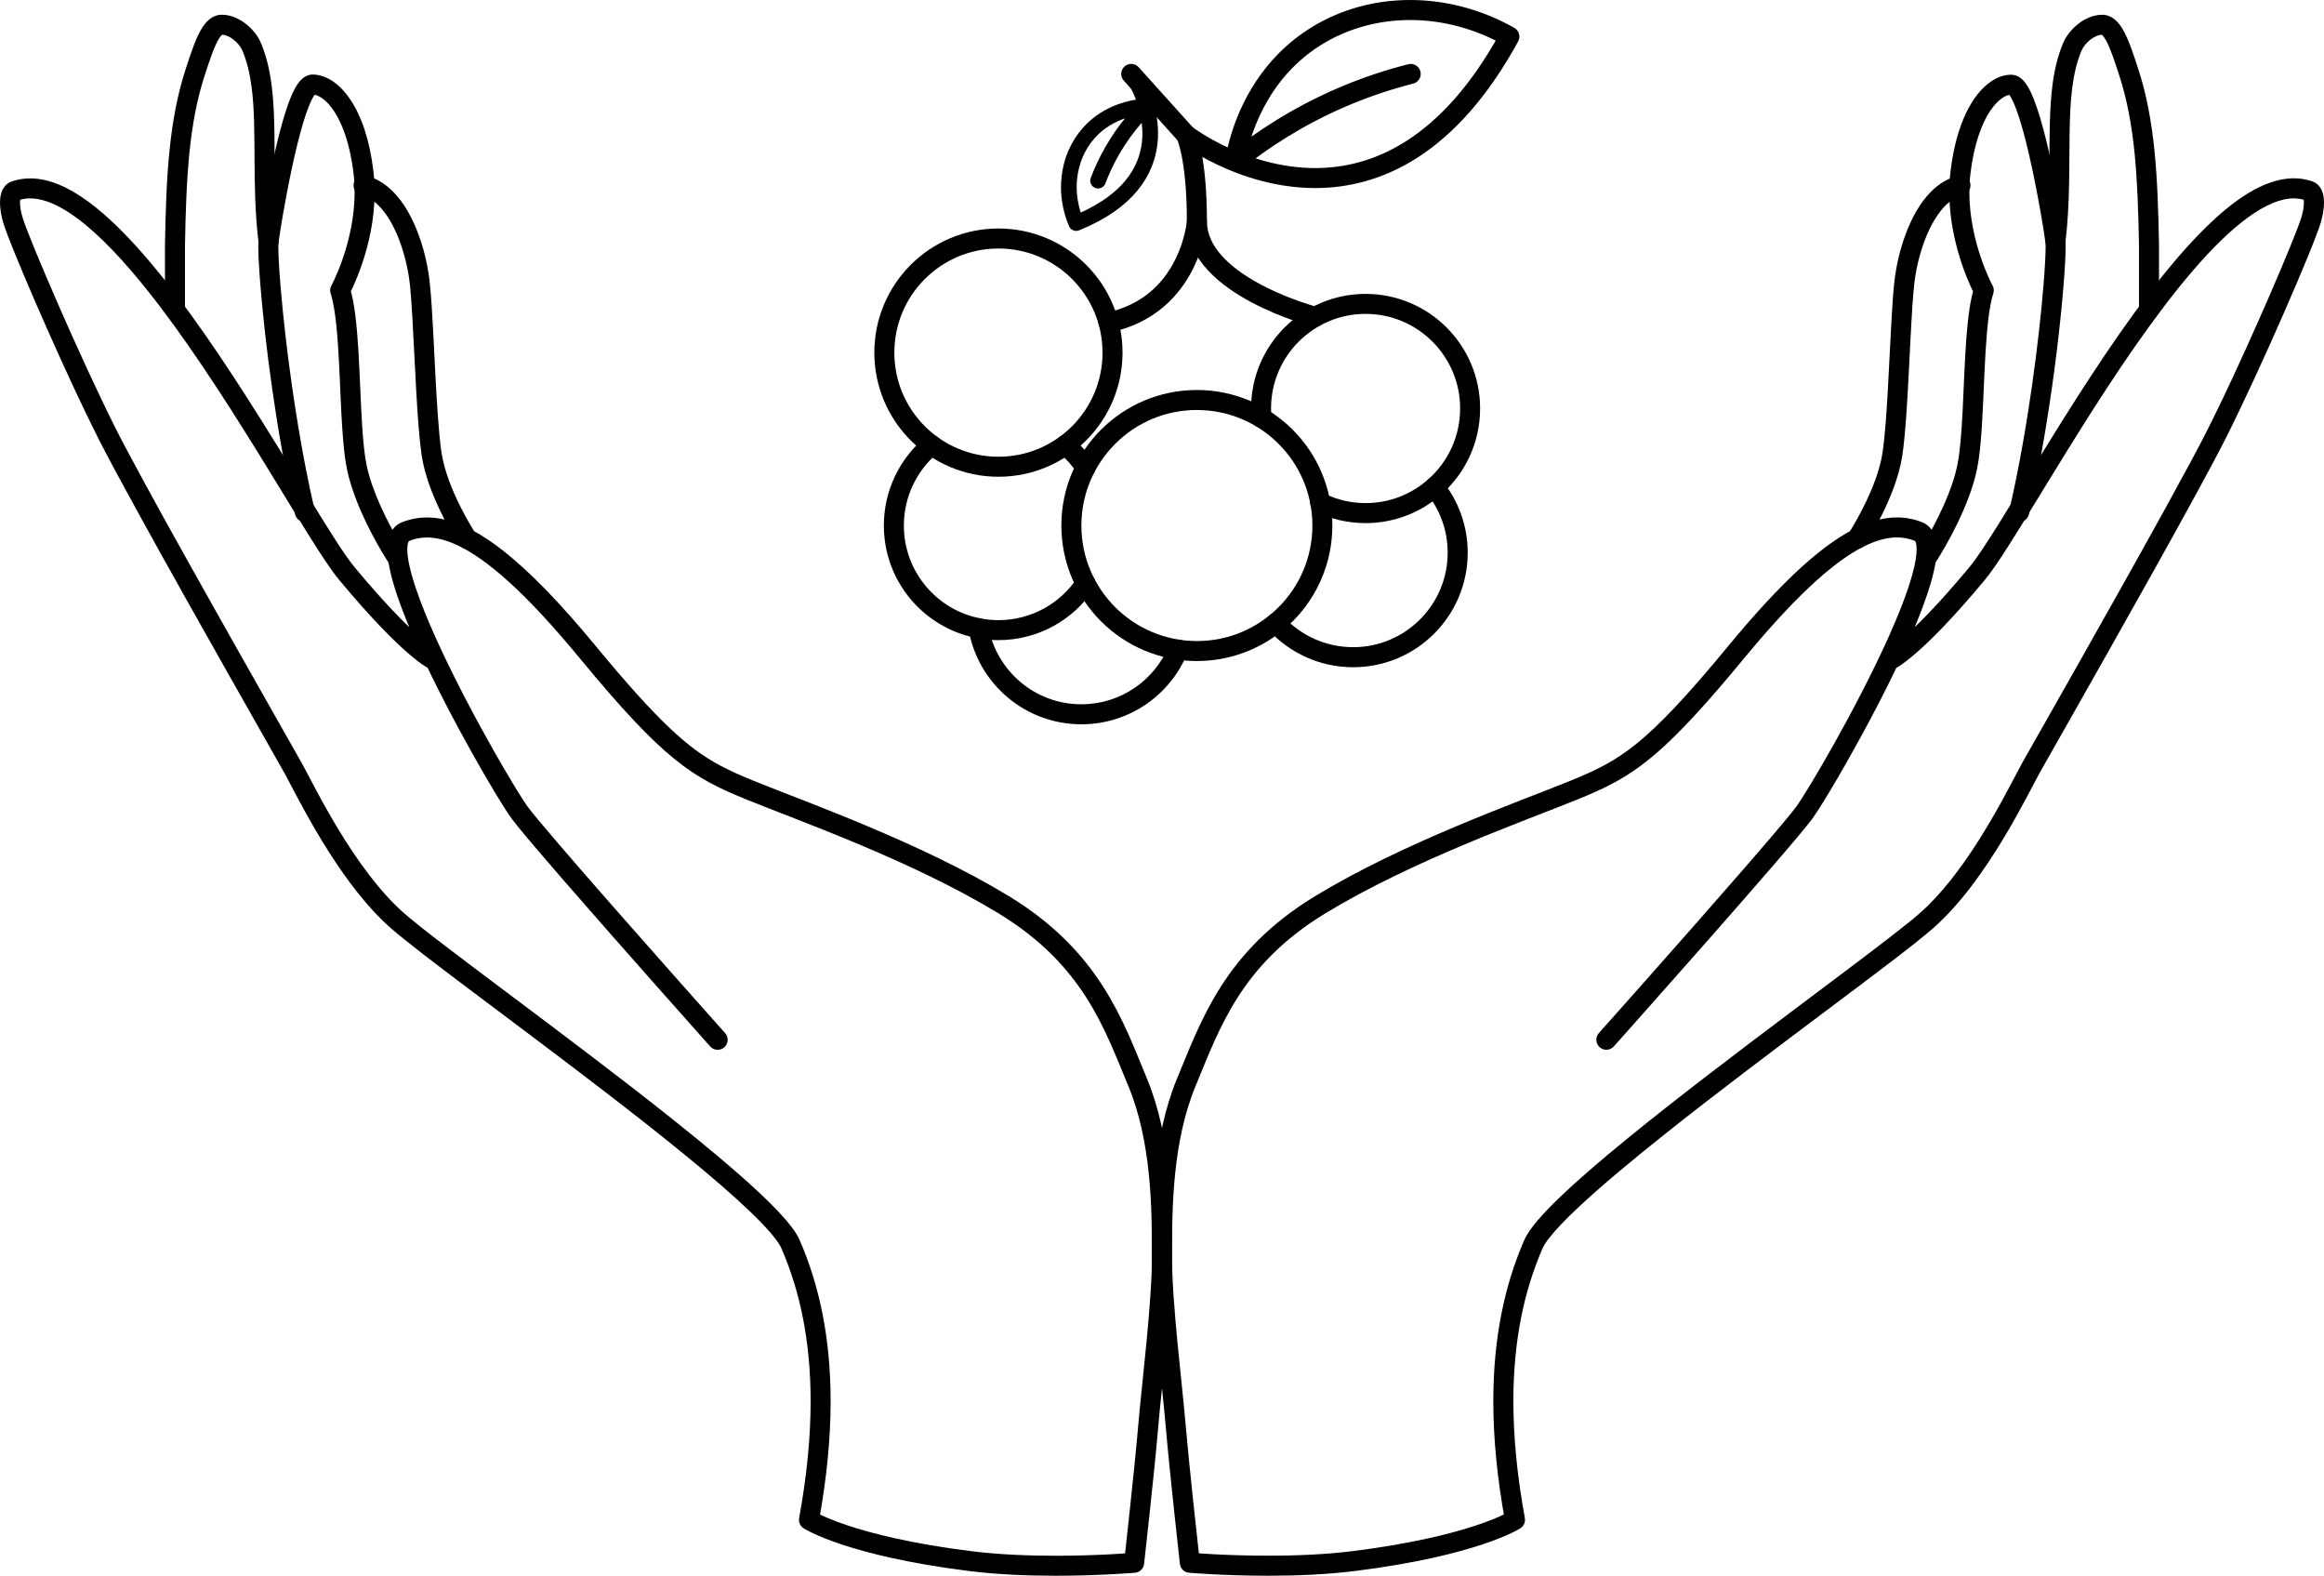 <?xml version="1.0" encoding="utf-8"?>
<!-- Generator: Adobe Illustrator 25.0.1, SVG Export Plug-In . SVG Version: 6.00 Build 0)  -->
<svg version="1.1" id="Layer_1" xmlns="http://www.w3.org/2000/svg" xmlns:xlink="http://www.w3.org/1999/xlink" x="0px" y="0px"
	 viewBox="0 0 803.57 544.74" style="enable-background:new 0 0 803.57 544.74;" xml:space="preserve">
<style type="text/css">
	.st0{fill:#FFFFFF;}
	.st1{fill:#647149;}
</style>
<g>
	<path d="M164.42,184.39L164.42,184.39c-0.11-0.16-2.61-3.99-5.3-9.39c-1.35-2.7-2.74-5.79-3.91-9c-1.17-3.21-2.11-6.53-2.57-9.65
		c-0.5-3.32-0.92-7.95-1.29-13.18c-0.55-7.84-0.98-17.04-1.41-25.45c-0.22-4.21-0.43-8.22-0.67-11.78
		c-0.23-3.56-0.48-6.67-0.77-9.12c-0.79-6.59-2.76-14.46-6.19-21.33c-1.72-3.43-3.81-6.62-6.4-9.23c-2.58-2.61-5.72-4.66-9.41-5.54
		c-1.86-0.45-3.73,0.7-4.17,2.56c-0.45,1.86,0.7,3.73,2.56,4.17c2.17,0.52,4.2,1.76,6.11,3.69c2.87,2.87,5.34,7.28,7.14,12.09
		c1.81,4.81,2.97,10.02,3.5,14.41c0.35,2.97,0.67,7.35,0.96,12.4c0.44,7.59,0.85,16.73,1.33,25.3c0.24,4.29,0.51,8.43,0.81,12.18
		c0.3,3.75,0.65,7.1,1.05,9.84c0.57,3.8,1.67,7.59,2.98,11.16c3.94,10.7,9.81,19.54,9.88,19.67c1.05,1.59,3.2,2.03,4.8,0.98
		C165.03,188.13,165.47,185.99,164.42,184.39L164.42,184.39z"/>
	<path d="M108.76,176.2c-4.32-18.71-7.46-38.91-9.51-55.69c-1.03-8.39-1.78-15.93-2.28-22.01c-0.5-6.07-0.74-10.71-0.73-13.13
		c0-0.38,0.01-0.7,0.02-0.95c0.01-0.25,0.02-0.42,0.03-0.47c0.09-0.73,0.3-2.17,0.6-4.07c1.05-6.66,3.25-19.13,5.88-29.81
		c1.31-5.33,2.74-10.23,4.12-13.59c0.67-1.67,1.36-2.96,1.83-3.6c0.12-0.16,0.21-0.28,0.28-0.35l0.09-0.08l-0.27-0.33l0.23,0.36
		l0.04-0.03l-0.27-0.33l0.23,0.36l-0.9-1.45v1.68c0.47,0,0.81-0.17,0.9-0.23l-0.9-1.45v1.68c0.74,0,1.81,0.27,3.1,1.15
		c1.94,1.3,4.29,3.97,6.32,8.28c2.04,4.3,3.78,10.23,4.69,17.94c0.25,2.13,0.36,4.24,0.36,6.32c0,8.73-2.01,16.88-4.04,22.81
		c-1.01,2.96-2.03,5.37-2.78,7.02c-0.38,0.82-0.69,1.46-0.9,1.88c-0.11,0.21-0.19,0.37-0.24,0.47l-0.06,0.11l-0.01,0.02l0.21,0.11
		l-0.21-0.11l0,0l0.21,0.11l-0.21-0.11c-0.46,0.83-0.55,1.83-0.26,2.73c0.44,1.36,0.85,3.13,1.19,5.18
		c0.61,3.6,1.03,8.06,1.36,12.88c0.49,7.25,0.75,15.34,1.13,22.86c0.19,3.76,0.42,7.38,0.72,10.7c0.3,3.32,0.68,6.34,1.2,8.94
		c0.79,3.89,2.07,7.81,3.55,11.54c2.22,5.6,4.89,10.77,7.05,14.61c1.08,1.92,2.03,3.5,2.74,4.64c0.35,0.57,0.65,1.03,0.87,1.37
		c0.11,0.17,0.21,0.31,0.29,0.43l0.13,0.18l0.09,0.11c0.04,0.05,0.08,0.1,0.18,0.22c1.28,1.42,3.47,1.53,4.89,0.24
		c1.42-1.28,1.53-3.47,0.24-4.89l-2.22,2.01l2.38-1.81c-0.02-0.03-0.04-0.06-0.16-0.2l-2.22,2.01l2.38-1.81l-0.89,0.68l0.91-0.65
		l-0.02-0.03l-0.89,0.68l0.91-0.65c-0.01-0.02-0.1-0.14-0.21-0.31c-0.44-0.66-1.35-2.1-2.48-4.06c-1.71-2.94-3.94-7.07-5.97-11.62
		c-2.03-4.54-3.85-9.52-4.76-14.07c-0.69-3.38-1.16-8.13-1.5-13.46c-0.52-8.02-0.78-17.38-1.3-26c-0.26-4.31-0.59-8.43-1.06-12.14
		c-0.47-3.71-1.07-7-1.96-9.74l-3.29,1.07l3.04,1.66c0.07-0.13,2.27-4.15,4.47-10.58c2.2-6.43,4.41-15.26,4.41-25.05
		c0-2.33-0.13-4.72-0.41-7.13c-1.31-11.08-4.23-19.19-7.92-24.73c-1.85-2.77-3.89-4.9-6.09-6.4c-2.19-1.49-4.58-2.34-6.99-2.35
		c-0.73,0-1.42,0.17-2,0.42c-1.13,0.5-1.87,1.21-2.5,1.94c-0.59,0.7-1.08,1.45-1.55,2.29c-0.87,1.56-1.64,3.4-2.4,5.49
		c-1.32,3.65-2.56,8.08-3.71,12.78c-1.73,7.05-3.24,14.7-4.39,21.07c-0.57,3.18-1.05,6.04-1.42,8.33c-0.37,2.3-0.62,4.02-0.74,5
		c-0.04,0.35-0.06,0.68-0.08,1.05c-0.01,0.37-0.02,0.78-0.02,1.23c0,2.81,0.25,7.51,0.76,13.7c1.52,18.53,5.35,50.1,11.94,78.69
		c0.43,1.86,2.29,3.02,4.15,2.59C108.03,179.92,109.19,178.06,108.76,176.2L108.76,176.2z"/>
	<path d="M96.29,83.11c-1.56-13.03-1.24-25.51-1.4-37.01c-0.08-5.75-0.29-11.27-0.96-16.51c-0.66-5.24-1.79-10.21-3.75-14.83
		c-0.53-1.25-1.26-2.42-2.13-3.51c-1.31-1.64-2.94-3.11-4.85-4.24c-1.9-1.12-4.1-1.91-6.52-1.92c-1.08,0-2.13,0.29-3,0.75
		c-1.53,0.81-2.56,1.99-3.44,3.24c-1.3,1.9-2.28,4.15-3.23,6.61c-0.94,2.46-1.8,5.14-2.68,7.79c-2.99,9.09-4.7,18.53-5.72,28.6
		c-1.02,10.07-1.35,20.78-1.57,32.48l0,0.07v22.25c0,1.91,1.55,3.46,3.46,3.46c1.91,0,3.46-1.55,3.46-3.46l0-22.25h-3.46l3.46,0.07
		c0.22-11.65,0.56-22.19,1.54-31.92c0.98-9.73,2.61-18.65,5.41-27.13c0.67-2.03,1.32-4.03,1.97-5.85c0.96-2.72,1.96-5.08,2.85-6.48
		c0.44-0.7,0.84-1.13,1.03-1.28l0.1-0.07l0.01-0.01l-0.04-0.08l0.03,0.08l0.01,0l-0.04-0.08l0.03,0.08l-0.19-0.5v0.53l0.19-0.03
		l-0.19-0.5v0.53c0.55,0,1.2,0.13,1.91,0.42c1.06,0.43,2.21,1.22,3.16,2.16c0.95,0.94,1.7,2.03,2.05,2.88
		c1.63,3.83,2.64,8.18,3.25,12.99c0.92,7.22,0.92,15.48,0.97,24.48c0.05,9,0.16,18.75,1.38,28.99c0.23,1.9,1.95,3.25,3.85,3.03
		C95.16,86.73,96.51,85.01,96.29,83.11L96.29,83.11z"/>
	<path d="M151.77,225.16l-0.94,2.38l1.01-2.35L151.77,225.16l-0.94,2.38l1.01-2.35l-0.23,0.54l0.24-0.53l-0.01-0.01l-0.23,0.54
		l0.24-0.53c-0.06-0.02-2.2-1.04-6.9-5.2c-4.7-4.16-11.97-11.44-22.38-23.96c-0.89-1.07-2.01-2.58-3.28-4.42
		c-2.39-3.45-5.33-8.08-8.69-13.51c-5.89-9.51-13.08-21.47-21-34.05c-11.9-18.89-25.44-39.18-38.96-54.92
		c-6.77-7.87-13.52-14.6-20.18-19.48c-3.34-2.44-6.65-4.41-9.98-5.8c-3.33-1.39-6.68-2.19-10.03-2.19c-2.2,0-4.39,0.35-6.49,1.1
		c-0.87,0.31-1.63,0.86-2.17,1.48c-0.82,0.94-1.22,1.95-1.46,2.91C0.08,68.12,0,69.08,0,70.07c0.01,2.22,0.43,4.6,1.14,6.99
		c0.34,1.13,0.89,2.65,1.64,4.63c2.63,6.87,7.74,18.99,13.54,32.07c5.8,13.08,12.28,27.1,17.64,37.72
		c3.16,6.26,8.48,16.11,14.77,27.53c9.44,17.13,21.05,37.77,30.69,54.82c4.82,8.53,9.15,16.16,12.47,22
		c3.32,5.84,5.63,9.91,6.39,11.28c0.48,0.86,1.15,2.12,1.96,3.67c2.85,5.42,7.49,14.33,13.43,23.66
		c5.95,9.33,13.16,19.11,21.42,26.38c2.54,2.23,6.38,5.29,11.23,9.05c8.49,6.56,20.06,15.2,32.78,24.75
		c19.07,14.32,40.7,30.68,58.2,45.01c8.75,7.16,16.47,13.82,22.27,19.41c2.9,2.79,5.33,5.32,7.14,7.47c0.91,1.07,1.66,2.05,2.25,2.9
		c0.58,0.85,0.99,1.58,1.21,2.09c6.45,14.84,10.11,32.09,10.12,52.88c0,12.19-1.26,25.59-3.97,40.4c-0.25,1.38,0.35,2.77,1.52,3.53
		c0.54,0.35,14.94,9.47,57.07,14.77c10.06,1.26,20.73,1.65,30.13,1.65c15.38,0,27.34-1.04,27.41-1.04c1.64-0.14,2.96-1.42,3.14-3.06
		c0,0,0.91-8.1,1.97-18.02c1.06-9.93,2.28-21.66,2.89-29.01c0.6-7.2,1.8-17.78,2.85-28.67c1.05-10.9,1.95-22.11,1.95-30.8
		c0-8.47-0.05-18.66-1.16-29.31c-1.11-10.64-3.27-21.75-7.56-32.09c-4.08-9.81-8.13-20.76-15.12-31.68
		c-6.98-10.92-16.93-21.75-32.55-31.24c-15.42-9.37-32.96-17.49-48.91-24.2c-15.94-6.71-30.32-12.01-39.23-15.64
		c-4.47-1.82-8.3-3.48-11.97-5.47c-5.51-2.98-10.74-6.7-17.39-13c-6.64-6.3-14.64-15.17-25.44-28.25
		c-12.29-14.88-22.86-25.82-32.32-33.16c-4.73-3.67-9.19-6.45-13.49-8.33c-4.29-1.88-8.45-2.87-12.47-2.87
		c-2.99,0-5.89,0.56-8.63,1.64c-0.93,0.36-1.78,0.93-2.48,1.62c-1.05,1.05-1.7,2.34-2.08,3.65c-0.38,1.32-0.52,2.68-0.52,4.12
		c0.01,3.06,0.64,6.49,1.68,10.34c1.83,6.72,4.97,14.67,8.73,23.04c5.64,12.54,12.7,25.96,18.87,36.98
		c3.08,5.51,5.94,10.41,8.3,14.3c1.18,1.95,2.23,3.64,3.12,5.03c0.89,1.4,1.62,2.49,2.2,3.28c0.51,0.7,1.19,1.57,2.05,2.63
		c3.22,3.99,8.96,10.7,15.8,18.58c20.52,23.63,50.88,57.65,50.88,57.66c1.27,1.43,3.46,1.55,4.89,0.28
		c1.43-1.27,1.55-3.46,0.28-4.89c0,0-0.96-1.07-2.65-2.97c-5.92-6.65-20.83-23.41-35.03-39.57c-7.1-8.08-14.02-16.01-19.55-22.45
		c-2.76-3.22-5.18-6.06-7.09-8.35c-0.95-1.15-1.78-2.16-2.46-3c-0.68-0.84-1.2-1.53-1.54-1.99c-0.33-0.45-0.81-1.15-1.39-2.05
		c-2.19-3.36-5.85-9.42-10.07-16.84c-6.33-11.14-13.93-25.42-19.92-38.6c-2.99-6.59-5.58-12.91-7.39-18.39
		c-0.91-2.73-1.62-5.26-2.1-7.47c-0.48-2.21-0.72-4.12-0.71-5.56c-0.01-1.28,0.2-2.17,0.38-2.56c0.09-0.2,0.16-0.28,0.2-0.31
		l0.13-0.08c1.95-0.77,3.93-1.15,6.08-1.15c2.88,0,6.07,0.71,9.69,2.29c5.42,2.37,11.73,6.74,18.91,13.29
		c7.19,6.55,15.26,15.27,24.33,26.27c14.52,17.59,24.17,27.84,32.66,34.73c4.24,3.44,8.2,6.03,12.22,8.2
		c4.03,2.18,8.11,3.93,12.65,5.79c9.11,3.71,23.37,8.97,39.16,15.61c15.78,6.64,33.05,14.65,48,23.74
		c14.74,8.98,23.81,18.9,30.32,29.05c6.5,10.16,10.41,20.62,14.56,30.61c3.94,9.46,6.01,19.93,7.07,30.15
		c1.06,10.21,1.12,20.15,1.12,28.59c0,8.22-0.88,19.32-1.92,30.13c-1.04,10.83-2.23,21.38-2.85,28.75
		c-0.61,7.22-1.82,18.96-2.88,28.86c-0.53,4.95-1.02,9.45-1.38,12.71c-0.18,1.63-0.33,2.95-0.43,3.86c-0.1,0.91-0.16,1.41-0.16,1.42
		l3.44,0.39l-0.3-3.45l-0.13,0.01c-1.3,0.11-12.56,1.01-26.69,1.01c-9.21,0-19.63-0.38-29.26-1.59c-20.68-2.6-34.36-6.11-42.8-8.94
		c-4.22-1.41-7.13-2.65-8.95-3.51c-0.91-0.43-1.55-0.77-1.94-0.99c-0.2-0.11-0.33-0.19-0.41-0.24l-0.07-0.05l-0.01,0l-1.1,1.73
		l1.12-1.72l-0.01-0.01l-1.1,1.73l1.12-1.72l-1.88,2.9l3.4,0.62c2.77-15.17,4.08-28.98,4.08-41.65c0-21.6-3.83-39.87-10.69-55.65
		c-0.72-1.64-1.78-3.25-3.15-5.01c-2.56-3.29-6.23-7.09-10.78-11.36c-7.96-7.47-18.6-16.35-30.39-25.73
		c-17.67-14.07-37.88-29.24-55.15-42.2c-8.64-6.48-16.54-12.41-23.02-17.36c-6.47-4.95-11.54-8.94-14.38-11.45
		c-8.52-7.48-16.39-18.59-22.54-28.74c-3.08-5.07-5.75-9.91-7.9-13.94c-1.08-2.02-2.03-3.83-2.85-5.39
		c-0.82-1.55-1.49-2.84-2.05-3.83c-1.05-1.88-4.8-8.47-10.05-17.72c-7.87-13.87-19.08-33.68-29.49-52.33
		c-5.21-9.33-10.21-18.36-14.49-26.22c-4.28-7.85-7.85-14.53-10.15-19.09c-6.02-11.94-13.59-28.46-19.91-42.92
		c-3.16-7.23-6.02-13.94-8.22-19.31c-1.1-2.68-2.04-5.03-2.76-6.92C8.52,77.33,8,75.87,7.77,75.08c-0.56-1.85-0.86-3.72-0.85-5.01
		c-0.01-0.76,0.12-1.3,0.16-1.4l0.01-0.02l-0.81-0.38l0.63,0.62c0.14-0.14,0.18-0.24,0.18-0.24l-0.81-0.38l0.63,0.62l-1.18-1.18
		l0.56,1.57c0.25-0.09,0.49-0.25,0.62-0.39l-1.18-1.18l0.56,1.57c1.33-0.47,2.7-0.7,4.16-0.7c1.81,0,3.76,0.36,5.88,1.09
		c3.96,1.37,8.43,4.1,13.12,7.95c8.21,6.72,17.08,16.78,25.84,28.3c13.15,17.29,26.12,37.86,37.02,55.59
		c5.45,8.87,10.39,17.03,14.6,23.74c2.1,3.36,4.03,6.35,5.75,8.91c1.73,2.56,3.24,4.66,4.6,6.29
		c11.27,13.55,19.03,21.21,24.08,25.56c5.05,4.34,7.38,5.37,7.89,5.58c1.78,0.7,3.79-0.17,4.49-1.95
		C154.42,227.87,153.55,225.86,151.77,225.16L151.77,225.16z"/>
	<path d="M644.92,188.21c0.05-0.08,2.68-4.05,5.59-9.84c1.46-2.9,2.98-6.25,4.29-9.83c1.31-3.57,2.41-7.36,2.98-11.16
		c0.54-3.65,0.97-8.4,1.35-13.71c0.56-7.97,0.99-17.19,1.42-25.58c0.22-4.19,0.43-8.18,0.66-11.68c0.23-3.5,0.47-6.53,0.74-8.75
		c0.69-5.87,2.55-13.16,5.51-19.05c1.47-2.95,3.22-5.54,5.12-7.46c1.92-1.93,3.94-3.17,6.11-3.69c1.86-0.45,3-2.32,2.56-4.17
		c-0.45-1.86-2.32-3-4.17-2.56c-3.68,0.89-6.83,2.94-9.41,5.54c-3.88,3.93-6.66,9.12-8.7,14.54c-2.03,5.42-3.3,11.08-3.89,16.03
		c-0.39,3.26-0.7,7.7-1,12.82c-0.45,7.66-0.85,16.8-1.33,25.31c-0.24,4.25-0.51,8.35-0.8,12.01c-0.3,3.66-0.63,6.9-1,9.38
		c-0.47,3.17-1.43,6.55-2.63,9.8c-1.79,4.88-4.1,9.48-5.95,12.84c-0.93,1.68-1.74,3.04-2.31,3.98c-0.29,0.47-0.52,0.83-0.67,1.07
		c-0.08,0.12-0.14,0.21-0.17,0.27l-0.04,0.06l-0.01,0.01c-1.05,1.59-0.62,3.74,0.98,4.8C641.72,190.24,643.87,189.8,644.92,188.21
		L644.92,188.21z"/>
	<path d="M668.73,195.11c0.13-0.15,0.17-0.2,0.21-0.26c0.08-0.1,0.12-0.17,0.18-0.25c0.21-0.3,0.51-0.76,0.93-1.42
		c1.45-2.3,4.17-6.87,6.87-12.48c2.7-5.61,5.39-12.21,6.71-18.7c0.8-3.96,1.26-8.91,1.62-14.39c0.53-8.2,0.79-17.57,1.3-26.02
		c0.26-4.23,0.58-8.22,1.01-11.69c0.43-3.47,1-6.43,1.67-8.47c0.29-0.9,0.2-1.9-0.26-2.73l-0.21,0.12l0.21-0.11l0,0l-0.21,0.12
		l0.21-0.11c-0.06-0.11-2.09-3.87-4.08-9.77c-2-5.9-3.95-13.93-3.94-22.53c0-2.08,0.11-4.2,0.36-6.32
		c1.21-10.27,3.91-17.38,6.8-21.71c1.44-2.17,2.92-3.63,4.21-4.51c1.3-0.88,2.37-1.16,3.1-1.15v-1.86l-0.74,1.72
		c0.16,0.07,0.43,0.15,0.74,0.15v-1.86l-0.74,1.72l0.48-1.11l-0.64,1.02l0.16,0.09l0.48-1.11l-0.64,1.02l0.23-0.36l-0.27,0.33
		l0.04,0.03l0.23-0.36l-0.27,0.33c0.01,0,0.24,0.22,0.51,0.64c0.52,0.77,1.22,2.17,1.9,3.93c1.21,3.1,2.47,7.34,3.63,11.97
		c1.75,6.95,3.34,14.82,4.53,21.38c0.6,3.28,1.1,6.24,1.48,8.6c0.38,2.36,0.64,4.14,0.74,4.98c0.01,0.05,0.02,0.23,0.03,0.47
		c0.01,0.25,0.02,0.57,0.02,0.95c0,2.42-0.24,7.07-0.73,13.13c-1.49,18.23-5.31,49.62-11.79,77.7c-0.43,1.86,0.73,3.72,2.59,4.15
		c1.86,0.43,3.72-0.73,4.15-2.59c4.39-19.06,7.56-39.44,9.63-56.4c1.04-8.48,1.8-16.11,2.31-22.28c0.51-6.19,0.76-10.89,0.76-13.7
		c0-0.45-0.01-0.86-0.02-1.23c-0.02-0.37-0.04-0.7-0.08-1.05c-0.11-0.88-0.32-2.34-0.63-4.29c-1.07-6.81-3.28-19.38-6-30.39
		c-1.36-5.51-2.83-10.61-4.43-14.54c-0.81-1.97-1.62-3.65-2.64-5.06c-0.52-0.71-1.09-1.36-1.87-1.94c-0.39-0.29-0.84-0.55-1.37-0.75
		c-0.53-0.2-1.14-0.33-1.78-0.33c-2.42,0-4.8,0.86-6.99,2.35c-3.29,2.25-6.25,5.91-8.69,11.04c-2.43,5.14-4.33,11.77-5.31,20.09
		c-0.29,2.42-0.41,4.8-0.41,7.13c0,9.79,2.22,18.62,4.41,25.05c2.2,6.43,4.4,10.45,4.46,10.58l3.04-1.66l-3.29-1.07
		c-0.6,1.83-1.05,3.9-1.44,6.18c-0.67,3.98-1.1,8.62-1.44,13.57c-0.5,7.42-0.76,15.54-1.14,22.97c-0.19,3.71-0.41,7.25-0.7,10.43
		c-0.29,3.17-0.65,5.99-1.1,8.2c-0.67,3.33-1.83,6.91-3.2,10.36c-2.06,5.19-4.6,10.12-6.65,13.77c-1.02,1.82-1.93,3.33-2.58,4.38
		c-0.33,0.53-0.59,0.94-0.78,1.22c-0.09,0.14-0.16,0.24-0.2,0.3l-0.02,0.03l0,0l1.36,0.99l-1.33-1.03l-0.03,0.04l1.36,0.99
		l-1.33-1.03l2.42,1.86l-2.26-2.05c-0.1,0.12-0.13,0.15-0.15,0.18l2.42,1.86l-2.26-2.05c-1.28,1.42-1.17,3.61,0.24,4.89
		C665.26,196.63,667.45,196.52,668.73,195.11L668.73,195.11z"/>
	<path d="M714.15,83.93c1.63-13.66,1.28-26.43,1.45-37.73c0.08-5.65,0.29-10.92,0.9-15.74c0.61-4.82,1.62-9.16,3.25-12.99
		c0.24-0.56,0.64-1.24,1.17-1.9c0.79-1,1.87-1.96,2.96-2.6c1.09-0.65,2.17-0.97,2.99-0.96v-0.59L726.73,12l0.15,0.02v-0.59
		L726.73,12l0.1-0.39l-0.14,0.38l0.04,0.01l0.1-0.39l-0.14,0.38l0.04-0.1l-0.05,0.1l0.01,0l0.04-0.1l-0.05,0.1
		c0.01,0,0.11,0.06,0.28,0.22c0.29,0.28,0.75,0.87,1.21,1.71c0.71,1.26,1.46,3.04,2.21,5.07c0.75,2.04,1.49,4.33,2.27,6.68
		c2.79,8.48,4.42,17.4,5.41,27.13c0.98,9.73,1.32,20.27,1.54,31.92l3.46-0.07h-3.46v22.25c0,1.91,1.55,3.46,3.46,3.46
		s3.46-1.55,3.46-3.46l0-22.25l0-0.07c-0.22-11.71-0.56-22.41-1.57-32.48c-1.02-10.07-2.72-19.5-5.72-28.6
		c-0.67-2.02-1.33-4.06-2.02-6c-1.05-2.92-2.11-5.61-3.52-7.85c-0.71-1.12-1.51-2.15-2.6-3.02c-0.54-0.43-1.17-0.81-1.88-1.09
		c-0.71-0.28-1.51-0.44-2.31-0.44c-1.61,0-3.13,0.36-4.52,0.93c-2.09,0.85-3.9,2.15-5.42,3.66c-1.52,1.51-2.75,3.22-3.55,5.09
		c-1.96,4.62-3.09,9.59-3.75,14.83c-0.99,7.86-0.97,16.34-1.03,25.31c-0.05,8.97-0.17,18.43-1.33,28.21
		c-0.23,1.9,1.13,3.62,3.03,3.85C712.2,87.18,713.93,85.83,714.15,83.93L714.15,83.93z"/>
	<path d="M654.34,231.59c0.51-0.21,2.84-1.24,7.89-5.58c5.05-4.34,12.81-12.01,24.08-25.56c1.1-1.33,2.31-2.96,3.65-4.91
		c2.51-3.64,5.49-8.33,8.88-13.8c5.93-9.57,13.09-21.5,20.97-34.01c11.81-18.77,25.25-38.85,38.35-54.09
		c6.54-7.62,13.01-14.02,19.02-18.4c3-2.19,5.88-3.88,8.56-5c2.68-1.12,5.14-1.66,7.36-1.66c1.46,0,2.83,0.23,4.16,0.7l0.55-1.54
		l-1.23,1.09c0.12,0.14,0.39,0.35,0.68,0.45l0.55-1.54l-1.23,1.09l0.59-0.52l-0.72,0.34c0,0,0.03,0.07,0.13,0.18l0.59-0.52
		l-0.72,0.34l0.03,0.09c0.06,0.2,0.14,0.68,0.14,1.32c0.01,1.29-0.29,3.16-0.85,5.01c-0.23,0.79-0.75,2.25-1.48,4.14
		c-2.54,6.65-7.64,18.74-13.4,31.74c-5.77,13.01-12.22,26.97-17.49,37.41c-3.07,6.09-8.38,15.92-14.65,27.31
		c-9.41,17.09-21.02,37.71-30.65,54.75c-4.82,8.52-9.15,16.15-12.46,21.99c-3.32,5.85-5.62,9.9-6.41,11.31
		c-0.56,0.99-1.23,2.28-2.05,3.83c-2.85,5.43-7.39,14.13-13.14,23.17c-5.74,9.03-12.7,18.35-20.15,24.89
		c-2.31,2.03-6.09,5.06-10.9,8.77c-8.41,6.5-19.98,15.14-32.7,24.7c-19.08,14.34-40.76,30.73-58.42,45.19
		c-8.83,7.23-16.66,13.97-22.69,19.77c-3.02,2.9-5.59,5.57-7.63,7.99c-1.02,1.21-1.92,2.36-2.67,3.46
		c-0.76,1.11-1.38,2.16-1.85,3.24c-6.87,15.77-10.69,34.04-10.69,55.64c0,12.67,1.31,26.48,4.08,41.65l3.4-0.62l-1.88-2.9l1.12,1.72
		l-1.1-1.73l-0.01,0.01l1.12,1.72l-1.1-1.73l-0.03,0.02c-0.74,0.45-14.71,8.74-54.15,13.7c-9.63,1.21-20.06,1.6-29.26,1.59
		c-7.53,0-14.25-0.25-19.08-0.51c-2.41-0.13-4.35-0.25-5.69-0.35c-0.67-0.05-1.18-0.09-1.53-0.11c-0.17-0.01-0.3-0.02-0.39-0.03
		l-0.13-0.01l-0.3,3.45l3.44-0.39c0,0-0.06-0.5-0.16-1.42c-0.36-3.19-1.26-11.38-2.21-20.36c-0.95-8.97-1.95-18.75-2.48-25.07
		c-0.62-7.37-1.81-17.93-2.85-28.75c-1.04-10.81-1.92-21.91-1.92-30.13c0-8.44,0.06-18.38,1.12-28.59
		c1.06-10.21,3.13-20.68,7.07-30.15c4.15-9.99,8.05-20.45,14.56-30.61c6.51-10.16,15.58-20.08,30.32-29.05
		c14.95-9.09,32.22-17.1,48-23.74c15.79-6.64,30.05-11.9,39.16-15.61c4.54-1.85,8.62-3.61,12.65-5.79
		c6.05-3.26,11.9-7.45,18.87-14.07c6.98-6.62,15.13-15.68,26.02-28.87c12.09-14.66,22.42-25.27,31.22-32.1
		c4.4-3.41,8.41-5.88,12.02-7.46c3.62-1.58,6.81-2.29,9.69-2.29c2.15,0,4.13,0.39,6.08,1.15l0.13,0.08c0.05,0.05,0.19,0.22,0.33,0.7
		c0.14,0.47,0.25,1.21,0.25,2.17c0.01,2.05-0.49,5.03-1.44,8.52c-1.66,6.12-4.69,13.85-8.36,22.02
		c-5.52,12.26-12.5,25.55-18.6,36.44c-3.05,5.44-5.87,10.29-8.18,14.1c-1.15,1.91-2.18,3.56-3.03,4.89
		c-0.85,1.33-1.53,2.35-1.97,2.94c-0.38,0.53-1.02,1.34-1.84,2.36c-3.09,3.83-8.82,10.54-15.64,18.39
		c-10.24,11.79-22.94,26.19-33.09,37.64c-5.07,5.73-9.51,10.71-12.67,14.27c-1.58,1.78-2.85,3.2-3.72,4.17
		c-0.87,0.98-1.34,1.5-1.34,1.51c-1.27,1.43-1.15,3.61,0.28,4.89c1.43,1.27,3.61,1.15,4.89-0.28c0,0,15.36-17.21,31.6-35.65
		c8.12-9.22,16.47-18.74,23.24-26.59c3.39-3.92,6.38-7.42,8.76-10.26c1.19-1.42,2.23-2.68,3.09-3.74c0.86-1.07,1.54-1.94,2.05-2.63
		c0.44-0.61,0.97-1.38,1.59-2.34c2.33-3.57,6.02-9.68,10.29-17.2c6.4-11.28,14.08-25.68,20.2-39.16c3.06-6.74,5.73-13.25,7.66-19.07
		c0.96-2.91,1.74-5.65,2.29-8.19c0.55-2.54,0.87-4.87,0.87-7.02c-0.01-1.91-0.24-3.71-1-5.41c-0.38-0.84-0.91-1.66-1.61-2.35
		c-0.69-0.7-1.55-1.26-2.48-1.62c-2.73-1.08-5.63-1.64-8.63-1.64c-4.02,0-8.18,0.99-12.47,2.87c-6.44,2.83-13.26,7.65-20.8,14.52
		c-7.54,6.87-15.79,15.81-25.01,26.98c-14.4,17.45-23.83,27.39-31.69,33.76c-3.93,3.19-7.47,5.5-11.15,7.49
		c-3.67,1.99-7.51,3.65-11.97,5.47c-8.91,3.63-23.29,8.94-39.23,15.64c-15.95,6.71-33.49,14.83-48.91,24.2
		c-15.62,9.49-25.58,20.31-32.55,31.24c-6.98,10.92-11.03,21.87-15.12,31.68c-4.29,10.34-6.45,21.45-7.56,32.09
		c-1.11,10.64-1.16,20.83-1.16,29.31c0,8.69,0.9,19.89,1.95,30.8c1.05,10.89,2.24,21.47,2.85,28.67c0.62,7.35,1.83,19.09,2.89,29.01
		c1.06,9.92,1.97,18.02,1.97,18.02c0.18,1.64,1.5,2.92,3.14,3.06c0.06,0.01,12.03,1.04,27.41,1.04c9.4,0,20.07-0.39,30.13-1.65
		c42.13-5.3,56.52-14.42,57.07-14.77c1.17-0.76,1.77-2.15,1.52-3.53c-2.71-14.81-3.97-28.22-3.97-40.4
		c0-20.79,3.66-38.04,10.12-52.88c0.34-0.79,1.11-2.05,2.27-3.53c2.17-2.8,5.65-6.43,10.05-10.56c7.71-7.24,18.26-16.05,29.96-25.36
		c17.56-13.98,37.72-29.12,55-42.08c8.64-6.48,16.55-12.42,23.07-17.4c6.52-4.99,11.62-9,14.74-11.75
		c9.43-8.31,17.52-19.89,23.88-30.34c3.17-5.23,5.9-10.17,8.09-14.27c1.1-2.05,2.06-3.88,2.87-5.43c0.81-1.55,1.48-2.81,1.96-3.67
		c1.02-1.82,4.79-8.44,10.03-17.69c7.87-13.87,19.09-33.7,29.52-52.38c5.21-9.34,10.23-18.39,14.53-26.28
		c4.3-7.89,7.88-14.6,10.25-19.29c6.12-12.14,13.71-28.72,20.07-43.26c3.18-7.27,6.05-14.03,8.28-19.46
		c1.11-2.72,2.07-5.11,2.82-7.08c0.75-1.98,1.3-3.5,1.64-4.63c0.71-2.39,1.13-4.77,1.14-6.99c-0.01-1.32-0.14-2.59-0.63-3.9
		c-0.25-0.65-0.61-1.31-1.16-1.93c-0.54-0.62-1.3-1.17-2.17-1.48c-2.1-0.75-4.29-1.11-6.49-1.1c-2.72,0-5.45,0.53-8.15,1.48
		c-5.08,1.77-10.13,4.96-15.23,9.13c-8.91,7.31-18.01,17.7-26.96,29.47c-13.42,17.64-26.47,38.37-37.41,56.16
		c-5.47,8.89-10.4,17.05-14.57,23.69c-2.08,3.32-3.97,6.26-5.62,8.71c-1.65,2.45-3.08,4.42-4.18,5.74
		c-11.09,13.33-18.62,20.73-23.27,24.73c-2.33,2-3.93,3.15-4.9,3.77c-0.48,0.31-0.8,0.49-0.97,0.58l-0.14,0.07l0,0.01l0-0.01l0,0
		l0,0.01l0-0.01l0.84,1.89l-0.76-1.93l-0.08,0.03l0.84,1.89l-0.76-1.93c-1.78,0.7-2.65,2.71-1.95,4.49
		C650.55,231.42,652.56,232.3,654.34,231.59L654.34,231.59z"/>
	<g>
		<path d="M305.78,121.9h3.46c0,9.95,4.02,18.92,10.54,25.45c6.52,6.52,15.5,10.54,25.45,10.54c9.95,0,18.92-4.02,25.45-10.54
			c6.52-6.52,10.54-15.5,10.54-25.45c0-9.95-4.02-18.92-10.54-25.45c-6.52-6.52-15.5-10.54-25.45-10.54
			c-9.95,0-18.92,4.02-25.45,10.54c-6.52,6.52-10.54,15.5-10.54,25.45H305.78h-3.46c0-11.84,4.81-22.59,12.57-30.34
			c7.75-7.76,18.5-12.57,30.34-12.57c11.84,0,22.59,4.81,30.34,12.57c7.76,7.75,12.57,18.5,12.57,30.34
			c0,11.84-4.81,22.59-12.57,30.34c-7.75,7.76-18.5,12.57-30.34,12.57c-11.84,0-22.59-4.81-30.34-12.57
			c-7.76-7.75-12.57-18.5-12.57-30.34H305.78z"/>
		<path d="M370.45,181.67h3.46c0,11.04,4.46,21,11.7,28.24c7.24,7.23,17.2,11.69,28.24,11.7c11.04,0,21-4.46,28.24-11.7
			c7.23-7.24,11.69-17.2,11.7-28.24c0-11.04-4.46-21-11.7-28.24c-7.24-7.23-17.2-11.69-28.24-11.7c-11.04,0-21,4.46-28.24,11.7
			c-7.23,7.24-11.69,17.2-11.7,28.24H370.45h-3.46c0-12.93,5.25-24.66,13.72-33.13c8.47-8.47,20.2-13.72,33.13-13.72
			c12.93,0,24.66,5.25,33.13,13.72c8.47,8.47,13.72,20.2,13.72,33.13c0,12.93-5.25,24.66-13.72,33.13
			c-8.47,8.47-20.2,13.72-33.13,13.72c-12.93,0-24.66-5.25-33.13-13.72c-8.47-8.47-13.72-20.2-13.72-33.13H370.45z"/>
		<path d="M458.02,170.67c4.28,2.1,9.08,3.25,14.16,3.25c8.26,0,15.79-3.05,21.56-8.13l0,0c6.84-6.01,11.12-14.77,11.13-24.59
			c0-9.03-3.66-17.18-9.58-23.11c-5.93-5.92-14.08-9.58-23.11-9.58c-9.03,0-17.18,3.66-23.11,9.58c-5.92,5.93-9.58,14.08-9.58,23.11
			c0,0.95,0.06,1.93,0.15,2.95c0.17,1.9-1.24,3.58-3.14,3.75c-1.9,0.17-3.58-1.24-3.75-3.14c-0.1-1.15-0.17-2.34-0.17-3.56
			c0-10.92,4.44-20.85,11.6-28c7.16-7.16,17.08-11.61,28-11.6c10.92,0,20.85,4.44,28,11.6c7.16,7.16,11.61,17.08,11.6,28
			c0,11.86-5.21,22.54-13.48,29.79l0,0c-6.98,6.14-16.15,9.85-26.13,9.85c-6.14,0-11.99-1.4-17.21-3.95
			c-1.72-0.84-2.43-2.91-1.59-4.63C454.23,170.54,456.3,169.83,458.02,170.67L458.02,170.67z"/>
		<path d="M498.72,166.22c5.48,6.8,8.77,15.45,8.77,24.83c0,10.94-4.44,20.86-11.61,28.02c-7.16,7.16-17.08,11.59-28,11.59
			c-11.59,0-22.05-5-29.3-12.92c-1.29-1.41-1.2-3.6,0.21-4.89c1.41-1.29,3.6-1.2,4.89,0.21c6.01,6.56,14.62,10.67,24.19,10.67
			c9.03,0,17.18-3.65,23.11-9.57c5.92-5.92,9.58-14.07,9.58-23.12c0-7.76-2.7-14.86-7.24-20.49c-1.2-1.49-0.96-3.67,0.53-4.87
			C495.34,164.49,497.52,164.73,498.72,166.22L498.72,166.22z"/>
		<path d="M410.54,225.87c-2.97,7.2-7.99,13.32-14.33,17.65c-6.34,4.33-14.04,6.87-22.3,6.87c-9.73,0-18.68-3.52-25.57-9.36
			c-6.89-5.83-11.77-13.99-13.41-23.27c-0.33-1.88,0.92-3.68,2.8-4.01c1.88-0.33,3.68,0.92,4.01,2.8
			c1.35,7.64,5.37,14.37,11.07,19.2c5.7,4.82,13.04,7.72,21.1,7.72c6.85,0,13.16-2.09,18.4-5.66c5.24-3.57,9.39-8.64,11.84-14.57
			c0.73-1.77,2.75-2.61,4.52-1.88C410.43,222.08,411.27,224.11,410.54,225.87L410.54,225.87z"/>
		<path d="M378.22,203.62c-3.55,5.33-8.35,9.74-14,12.83c-5.64,3.09-12.14,4.84-19.01,4.84c-2.58,0-5.1-0.24-7.56-0.74l0.03,0.01
			c-9.15-1.75-17.16-6.65-22.89-13.52c-5.73-6.86-9.18-15.73-9.18-25.36c0-12.25,5.56-23.2,14.24-30.48
			c1.46-1.23,3.65-1.04,4.88,0.43c1.23,1.46,1.04,3.65-0.43,4.88c-7.19,6.04-11.77,15.05-11.77,25.18c0,7.97,2.84,15.25,7.58,20.93
			c4.74,5.68,11.35,9.72,18.88,11.15l0.03,0.01c2,0.4,4.07,0.6,6.21,0.6c5.69,0,11.02-1.45,15.68-3.99
			c4.66-2.55,8.63-6.2,11.56-10.59c1.06-1.59,3.21-2.02,4.8-0.96C378.85,199.88,379.28,202.02,378.22,203.62L378.22,203.62z"/>
		<path d="M370.58,151.19c2.96,2.47,5.55,5.34,7.66,8.58c1.04,1.6,0.59,3.75-1.01,4.79c-1.6,1.04-3.75,0.59-4.79-1.01
			c-1.71-2.63-3.84-4.99-6.3-7.04c-1.47-1.22-1.66-3.41-0.44-4.87C366.93,150.17,369.11,149.97,370.58,151.19L370.58,151.19z"/>
		<path d="M453.89,112.87c-0.15-0.04-10.56-2.72-21.22-8.39c-5.33-2.85-10.74-6.44-14.98-11.01c-2.11-2.29-3.93-4.84-5.24-7.68
			c-1.3-2.84-2.08-5.98-2.07-9.31c0-11.04-0.93-18.29-1.81-22.69c-0.44-2.2-0.88-3.69-1.18-4.58c-0.15-0.45-0.27-0.75-0.34-0.92
			l-0.07-0.16l0-0.01l1.37-0.65L407,48.16l-0.02-0.04l1.37-0.65L407,48.16l3.09-1.57l-2.57,2.32l-18.95-21.04
			c-1.28-1.42-1.16-3.61,0.26-4.89c1.42-1.28,3.61-1.16,4.89,0.26l18.95,21.04c0.19,0.22,0.38,0.49,0.51,0.75
			c0.32,0.64,4.14,8.6,4.14,31.45c0,2.28,0.51,4.39,1.44,6.43c1.62,3.56,4.65,6.92,8.41,9.85c5.63,4.41,12.81,7.83,18.54,10.07
			c2.87,1.13,5.37,1.97,7.15,2.52c0.89,0.28,1.59,0.48,2.07,0.62c0.24,0.07,0.42,0.12,0.54,0.15l0.13,0.04l0.03,0.01l0,0
			c1.85,0.48,2.96,2.37,2.49,4.22C457.63,112.24,455.74,113.35,453.89,112.87L453.89,112.87z"/>
		<path d="M417.3,76.73c-0.03,0.28-0.57,7.9-4.97,16.54c-2.2,4.31-5.4,8.89-10.01,12.81c-4.61,3.92-10.65,7.16-18.31,8.8
			c-1.87,0.4-3.71-0.79-4.11-2.66c-0.4-1.87,0.79-3.71,2.66-4.11c6.58-1.42,11.49-4.09,15.28-7.3c2.84-2.41,5.05-5.15,6.77-7.92
			c2.58-4.15,4.05-8.38,4.86-11.55c0.4-1.58,0.64-2.9,0.78-3.8c0.07-0.45,0.11-0.8,0.13-1.02c0.01-0.11,0.02-0.19,0.02-0.24l0-0.05
			l0,0l1.9,0.15l-1.9-0.14l0-0.01l1.9,0.15l-1.9-0.14c0.14-1.91,1.79-3.34,3.7-3.2C416,73.16,417.44,74.82,417.3,76.73L417.3,76.73z
			"/>
		<path d="M412.19,43.85L412.19,43.85c0.15,0.12,4.93,3.72,12.61,7.26c7.68,3.54,18.24,6.99,29.95,6.99
			c9.97-0.01,20.77-2.44,31.73-9.49c10.95-7.05,22.1-18.78,32.4-37.62l3.04,1.66l-1.7,3.01c-10.33-5.84-21.63-8.74-32.62-8.74
			c-11.93,0-23.49,3.41-33.14,10.15c-9.56,6.68-15.36,15.31-18.9,22.92c-1.76,3.8-2.95,7.34-3.74,10.2
			c-0.79,2.87-1.19,5.05-1.38,6.21l-3.41-0.57l-2.16-2.7c9.14-7.32,21.65-15.75,37.66-22.65c8.78-3.78,17.04-6.42,24.4-8.28
			c1.85-0.47,3.74,0.65,4.21,2.5c0.47,1.85-0.65,3.74-2.5,4.21c-7.05,1.79-14.95,4.31-23.36,7.93
			c-15.33,6.6-27.31,14.68-36.08,21.69c-1.12,0.89-2.68,1.01-3.91,0.28c-1.23-0.72-1.9-2.14-1.66-3.55
			c0.21-1.29,0.66-3.75,1.53-6.91c1.31-4.75,3.6-11.14,7.58-17.77c3.98-6.63,9.68-13.53,17.77-19.18C461.37,3.79,474.34,0,487.58,0
			c12.21,0,24.67,3.21,36.03,9.63c1.65,0.93,2.24,3.01,1.33,4.67c-10.72,19.61-22.61,32.32-34.72,40.12
			c-12.1,7.8-24.37,10.6-35.47,10.59c-13.29-0.01-24.91-3.92-33.24-7.8c-8.33-3.89-13.39-7.76-13.53-7.87
			c-1.52-1.16-1.8-3.34-0.64-4.85C408.5,42.97,410.67,42.68,412.19,43.85L412.19,43.85z"/>
		<path d="M366.86,64.68c0,4.51,0.91,9.11,2.77,13.49c0.44,1.03,1.44,1.65,2.49,1.65c0.34,0,0.69-0.06,1.02-0.2
			c9.48-3.85,15.98-8.64,20.24-13.85c4.27-5.21,6.24-10.8,6.83-15.97c0.14-1.26,0.21-2.49,0.21-3.7c0-4.7-0.98-8.89-2.05-12.11
			c-1.31-3.92-2.78-6.43-2.92-6.68l0,0l-0.01-0.01l-0.01-0.01c-0.51-0.84-1.4-1.31-2.32-1.31c-0.47,0-0.96,0.13-1.39,0.39
			c-0.84,0.51-1.31,1.41-1.31,2.32c0,0.47,0.13,0.96,0.38,1.39h0c0.01,0.01,0.99,1.68,1.99,4.36c-2.26,0.37-5.27,1.08-8.5,2.54
			c-3.3,1.5-6.83,3.79-9.9,7.27c-4.14,4.68-6.6,10.53-7.3,16.69C366.94,62.17,366.86,63.43,366.86,64.68z M395.01,46.11
			c0,1.01-0.05,2.03-0.17,3.07c-0.5,4.29-2.06,8.78-5.64,13.16c-3.22,3.93-8.14,7.79-15.52,11.15c-0.93-2.92-1.4-5.89-1.4-8.81
			c0-1.05,0.06-2.1,0.18-3.13c0.59-5.14,2.62-9.93,5.98-13.73c3.26-3.68,7.14-5.74,10.55-6.9c-2.29,2.82-4.62,6.1-6.79,9.89
			c-2.18,3.8-3.81,7.43-5.05,10.68c-0.12,0.31-0.18,0.64-0.18,0.96c0,1.09,0.67,2.12,1.74,2.53c0.31,0.12,0.64,0.18,0.96,0.18
			c1.09,0,2.12-0.67,2.53-1.74c1.15-3.02,2.66-6.38,4.68-9.91c2.52-4.39,5.26-8.04,7.87-11.05
			C394.9,43.64,395.01,44.85,395.01,46.11z M398.85,35.66C398.85,35.66,398.85,35.66,398.85,35.66
			C398.85,35.66,398.85,35.66,398.85,35.66L398.85,35.66z"/>
	</g>
</g>
</svg>
